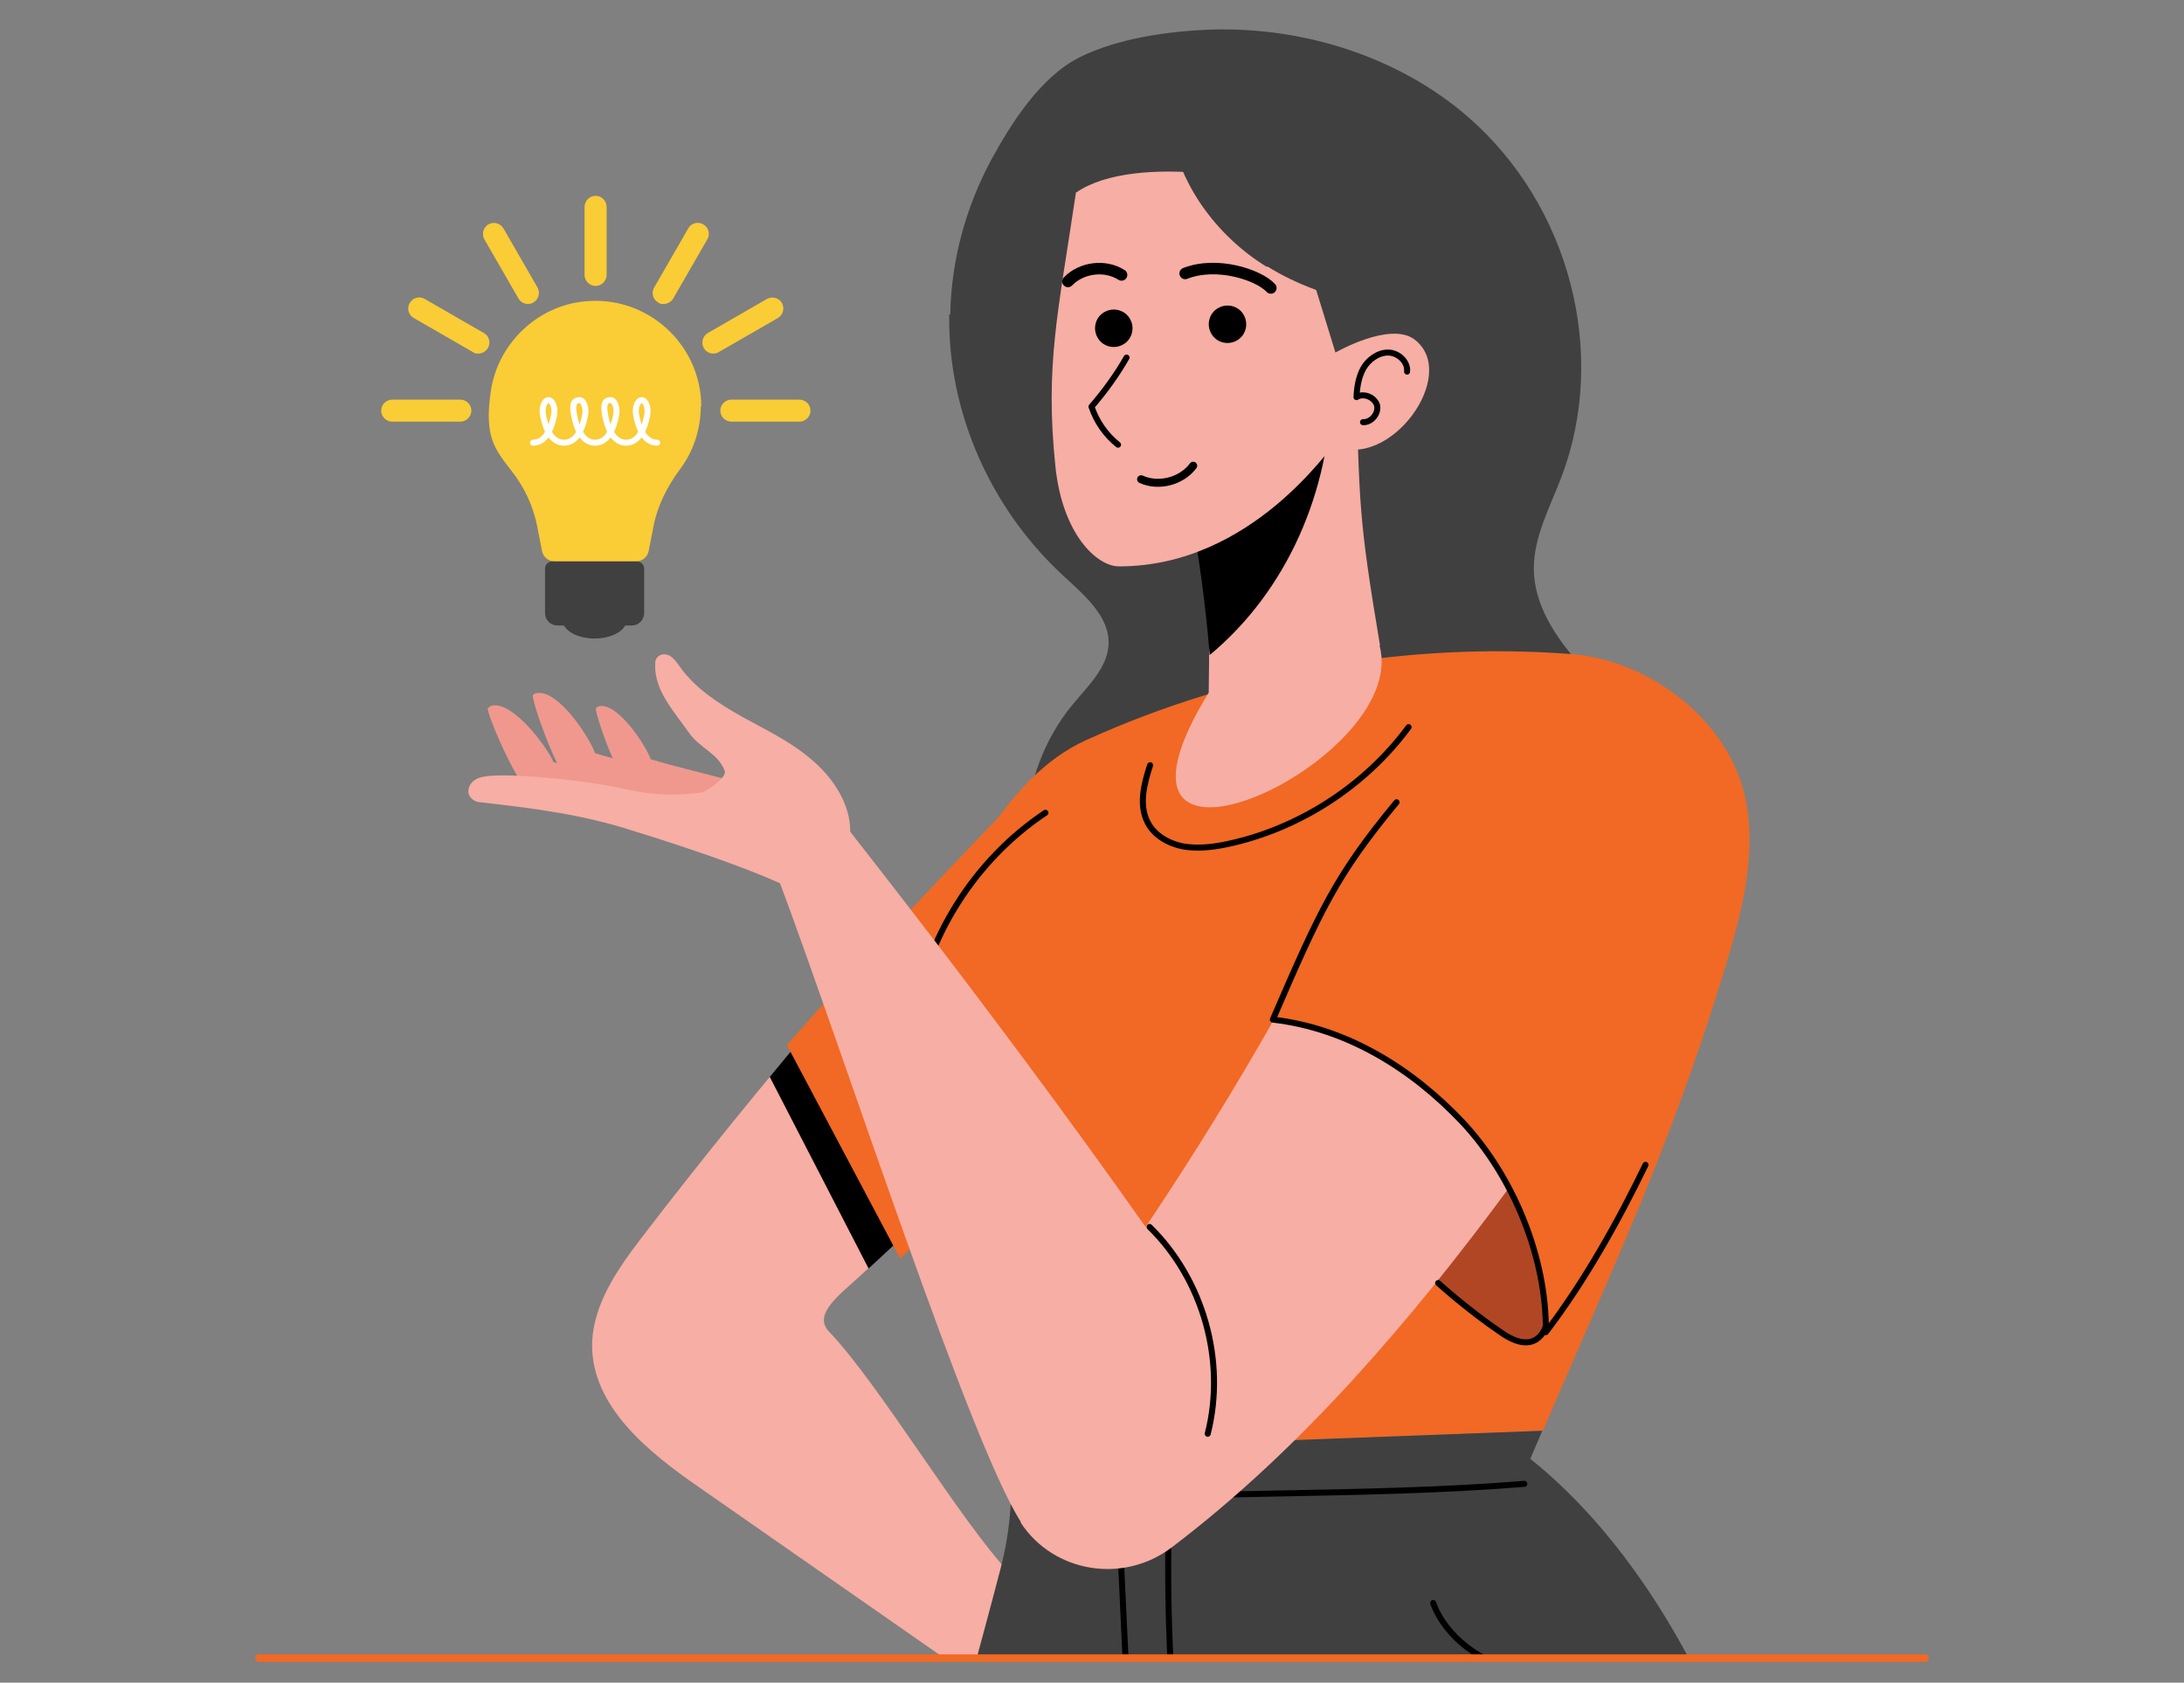 <?xml version="1.0" encoding="UTF-8"?>
<svg id="Layer_1" data-name="Layer 1" xmlns="http://www.w3.org/2000/svg" xmlns:xlink="http://www.w3.org/1999/xlink" version="1.1" viewBox="0 0 436 336">
  <rect x="0" y="0" width="436" height="336" fill="#808080" stroke="none"/>
  <defs>
    <style>
      .cls-1 {
        stroke-width: 1.2px;
      }

      .cls-1, .cls-2, .cls-3, .cls-4, .cls-5, .cls-6 {
        fill: none;
      }

      .cls-1, .cls-3, .cls-4 {
        stroke: #000;
      }

      .cls-1, .cls-3, .cls-4, .cls-5, .cls-6 {
        stroke-linecap: round;
        stroke-linejoin: round;
      }

      .cls-7 {
        clip-path: url(#clippath);
      }

      .cls-2, .cls-8, .cls-9, .cls-10, .cls-11, .cls-12, .cls-13, .cls-14 {
        stroke-width: 0px;
      }

      .cls-8 {
        fill: #404041;
      }

      .cls-3 {
        stroke-width: 1.6px;
      }

      .cls-9 {
        fill: #b14625;
      }

      .cls-10 {
        fill: #f7aea4;
      }

      .cls-11 {
        fill: #facc35;
      }

      .cls-12 {
        fill: #000;
      }

      .cls-13 {
        fill: #f16924;
      }

      .cls-4 {
        stroke-width: 2.3px;
      }

      .cls-14 {
        fill: #f0988e;
      }

      .cls-5 {
        stroke: #f16924;
        stroke-width: 1.5px;
      }

      .cls-6 {
        stroke: #fff;
        stroke-width: 1.2px;
      }
    </style>
    <clipPath id="clippath">
      <rect class="cls-2" x="67.9" y="4.9" width="300.2" height="326.2"/>
    </clipPath>
  </defs>
  <g class="cls-7">
    <g>
      <path class="cls-8" d="M189.5,62.8c-.3,19.3,8.1,38.6,22.7,52.1,4.2,3.9,9.4,8.2,9.1,13.8-.2,4.6-4.1,8.3-7.1,11.9-11.6,14-12.3,34.5-3.6,50.3,8.6,15.8,25.4,26.8,43.6,31.4,25.2,6.3,54.7-.1,71.2-19.2,12.9-15,16.2-37.9,4.9-54.1-4.2-6-10-10.8-14.9-16.3-4.9-5.5-9.2-12-9.2-19.2,0-6.3,3.2-12.2,5.5-18.2,9.4-24.7,1.7-54.4-18.8-72.1-13.7-11.8-32.4-17.8-50.9-17.3-8.6.3-18.7,1.7-26.4,5.5-7.8,3.9-13.6,13-17.6,20.3-5.2,9.6-8.1,20.3-8.3,31.1Z"/>
      <g>
        <g>
          <path class="cls-14" d="M164.9,339c.5,2,.9,4.1,1.4,6.1,1,4.4,1.9,8.9,2.9,13.3,6.7.8,13.5,1.9,20.1,2.7.2-.3.3-.6.5-.9l-1-1.7-1.4-2.4-2.7-4.8c-.7,0-1.4,0-2,0-.9,0-1.8,0-2.7,0-2.2,0-4.3,0-6.4.3.5-2.9-.3-5.8-1.9-8.2-1.6-2.3-3.9-4-6.6-4.7Z"/>
          <path class="cls-14" d="M170.1,337.2c.5,2.2,1,4.3,1.5,6.5.8,3.9,1.6,7.8,2.5,11.6,0,.4.2.9.3,1.3,4.8.6,9.6,1.3,14.5,2,.6,0,1.1.2,1.7.2.3-.7.7-1.4,1-2.1.4-.7.8-1.5,1.1-2.2l-2.8-4.9c-2.4.2-4.8.2-7.2.2-1,0-2,0-3.1.2-.3,0-.6,0-.9,0,1-5.6-3.1-11.5-8.6-12.9Z"/>
          <path class="cls-14" d="M176.5,335.8c1.1,4.7,2.1,9.4,3.1,14.2.1.5.2,1.1.3,1.6.3,1.2.5,2.4.8,3.6,0,0,0,.1,0,.2,2.2.3,4.4.6,6.6.9,1.4.2,2.8.4,4.1.6.4-.7.8-1.5,1.1-2.2,1-2.1,2-4.1,3-6.2-3.5.2-7.1,0-10.6.4.4-2.2,0-4.5-1-6.5-1.5-3.1-4.2-5.5-7.6-6.3Z"/>
          <path class="cls-10" d="M161.6,342.6c1.5,6.4,2.7,13,4.3,19.5,7.1.9,18.4,2,25.5,2.9.7-1.3,12.2-29.2,13.3-40.8.1-1.4.7-2.9,0-4-1-1.5-3.4-1.4-4.9-.3-1.4,1.1-2.1,2.9-2.8,4.6-.7,1.7-.8,2.6-2.3,3.6-5,3.3-8.7,8.4-10.6,14-.8,2.5-1.3,5.1-1.4,7.7,0,.6,0,1.1,0,1.7,0,1.2.1,2.3.3,3.5-.7,0-1.5.1-2.2.2-2.2.1-4.5.1-6.7.2-1.3,0-2.6.1-3.8.2.7-3.9-1-7.8-3.9-10.4-1.3-1.2-2.9-2-4.7-2.5Z"/>
        </g>
        <g>
          <path class="cls-10" d="M204.2,158.2c-26.9,28.2-52.3,57.9-76,88.8-4.9,6.4-9.9,13.5-10,21.6,0,12.2,11,21.2,21.1,28.2,17.9,12.5,35.9,25,53.8,37.5,2.7-5.9,5.9-14.1,8.6-20-10.1-10.7-26-37.7-36.2-48.4-3.3-3.5,2.1-7.3,6.4-11.3,13.6-12.6,27.3-25.2,40.9-37.9"/>
          <path class="cls-12" d="M153.7,215c4.1-5,8.3-10,12.6-14.9l17.9,43.2c-3.6,3.3-7.2,6.7-10.8,10l-19.7-38.2Z"/>
          <path class="cls-13" d="M204.2,158.2l8.6,58.6c-9.5,8.8-23.5,25.7-33.1,34.5l-22.6-42.6c12.3-14.3,34-36.9,47-50.5Z"/>
        </g>
      </g>
      <path class="cls-13" d="M195.5,250.2c-13-12.3-18.3-40.9-11.4-57.5,6.8-16.5,16.4-37.5,32.7-44.9,30.2-13.7,63.8-19.7,96.8-17.2,15.9,1.2,31.8,13.5,34.9,29.1,2.3,11.5-1,23.3-4.4,34.5-10.7,34.9-22.1,58.9-36.1,91.5l-106.4,4c-1.2-12.5-5-24.2-6-39.5Z"/>
      <path class="cls-1" d="M208.7,162.3c-14.1,9.4-23.9,24.9-26.3,41.6-2.5,16.7,2.4,34.4,13.1,47.4"/>
      <g>
        <path class="cls-8" d="M201.5,289.7l106.4-4c-.8,1.9-1.6,3.7-2.4,5.6,33.4,26.8,52.8,80.5,54.6,123.3h-183.3c4.6-37.6,14.3-68.1,22.9-101.2,2.3-8.8,2.5-16.3,1.8-23.7Z"/>
        <path class="cls-1" d="M304.3,296.3c-32,2.6-67.3,1.3-99.2,3.8"/>
        <path class="cls-1" d="M325.5,334.9c-7.5.4-15.2.9-22.5-1.1-7.3-1.9-14.3-6.7-16.9-13.7"/>
        <path class="cls-1" d="M223.2,299.2c.8,16.4,1.5,32.8,2.3,49.1.3,6.4.6,12.9,2.7,18.9,2.1,6,6.4,11.6,12.4,13.8-2.1,11.1-3.3,21.8-2.6,33.1"/>
        <path class="cls-1" d="M233.5,298.7c-.9,23,.3,46.2,3.8,69"/>
      </g>
      <g>
        <path class="cls-11" d="M140,81.2c0-12.4-10.8-22.4-23.5-21-9.4,1-17.1,8.5-18.5,17.8s.8,11.7,4.1,16c2.5,3.2,4.3,6.9,5.1,10.9l1,5.1c.2,1.2,1.3,2.1,2.5,2.1h16.3c1.2,0,2.3-.9,2.5-2.1l1-5.1c.8-4,2.7-7.7,5.1-11,2.7-3.5,4.3-8,4.3-12.8Z"/>
        <g>
          <ellipse class="cls-8" cx="118.7" cy="123.8" rx="6.4" ry="3.7"/>
          <path class="cls-8" d="M110.3,112.1h16.8c.9,0,1.5.7,1.5,1.5v8.8c0,1.4-1.1,2.5-2.5,2.5h-14.8c-1.4,0-2.5-1.1-2.5-2.5v-8.8c0-.9.7-1.5,1.5-1.5Z"/>
        </g>
        <path class="cls-6" d="M131.2,88.4c-2.5,0-3.7-2.8-4.2-5.5-.3-1.5.3-3,1.1-3h0c.8,0,1.4,1.5,1.1,3-.5,2.7-1.7,5.5-4.2,5.5-2.5,0-3.7-2.8-4.2-5.5s.3-3,1.1-3h0c.8,0,1.4,1.5,1.1,3-.5,2.7-1.7,5.5-4.2,5.5-2.5,0-3.7-2.8-4.2-5.5s.3-3,1.1-3h0c.8,0,1.4,1.5,1.1,3-.5,2.7-1.7,5.5-4.2,5.5-2.5,0-3.7-2.8-4.2-5.5-.3-1.5.3-3,1.1-3h0c.8,0,1.4,1.5,1.1,3-.5,2.7-1.7,5.5-4.2,5.5"/>
      </g>
      <g>
        <path class="cls-11" d="M118.9,57.1c-1.2,0-2.2-1-2.2-2.2v-13.6c0-1.2,1-2.2,2.2-2.2s2.2,1,2.2,2.2v13.6c0,1.2-1,2.2-2.2,2.2Z"/>
        <path class="cls-11" d="M105.4,60.7c-.8,0-1.5-.4-1.9-1.1l-6.8-11.8c-.6-1.1-.2-2.4.8-3,1.1-.6,2.4-.2,3,.8l6.8,11.8c.6,1.1.2,2.4-.8,3-.3.2-.7.3-1.1.3Z"/>
        <path class="cls-11" d="M95.5,70.6c-.4,0-.8,0-1.1-.3l-11.8-6.8c-1.1-.6-1.4-2-.8-3,.6-1.1,2-1.4,3-.8l11.8,6.8c1.1.6,1.4,2,.8,3-.4.7-1.2,1.1-1.9,1.1Z"/>
        <path class="cls-11" d="M91.9,84.2h-13.6c-1.2,0-2.2-1-2.2-2.2s1-2.2,2.2-2.2h13.6c1.2,0,2.2,1,2.2,2.2s-1,2.2-2.2,2.2Z"/>
        <path class="cls-11" d="M159.6,84.2h-13.6c-1.2,0-2.2-1-2.2-2.2s1-2.2,2.2-2.2h13.6c1.2,0,2.2,1,2.2,2.2s-1,2.2-2.2,2.2Z"/>
        <path class="cls-11" d="M142.4,70.6c-.8,0-1.5-.4-1.9-1.1-.6-1.1-.2-2.4.8-3l11.8-6.8c1.1-.6,2.4-.2,3,.8.6,1.1.2,2.4-.8,3l-11.8,6.8c-.3.2-.7.3-1.1.3Z"/>
        <path class="cls-11" d="M132.5,60.7c-.4,0-.8,0-1.1-.3-1.1-.6-1.4-2-.8-3l6.8-11.8c.6-1.1,2-1.4,3-.8,1.1.6,1.4,2,.8,3l-6.8,11.8c-.4.7-1.2,1.1-1.9,1.1Z"/>
      </g>
      <g>
        <path class="cls-1" d="M229.6,152.8c-1.2,3.7-2.3,7.9-.5,11.4,1.3,2.6,4.1,4.2,7,4.8,2.9.5,5.8.2,8.7-.4,14.4-3,27.7-11.6,36.4-23.4"/>
        <g>
          <g>
            <path class="cls-10" d="M275.5,128.9c-4.3-25.6-4.1-28-4.8-54.1-13.5,6.5-23.9,14.9-33.2,26.7,3.7,20.1,4.1,16.4,3.8,36.8-27.5,44.9,40.5,13.9,34.1-9.4Z"/>
            <path class="cls-12" d="M237.6,101.6c8-10.4,17-18.1,28.2-24.2-.2,20.7-8.9,40.6-24.3,53.4-.8-9.8-2.1-19.5-3.9-29.2Z"/>
          </g>
          <g>
            <path class="cls-10" d="M214.9,38.4c11.9-8.1,40.6-2.5,48.8,1.5-.7,5.1-2.3,13.6-2.3,13.6l5.2,16.9s10.9-6.3,15.8-2.6c9.1,7-5.1,26.4-16.1,21.1-.5-.2-16.2,24.2-42.9,24.2-4.5,0-11.3-6.5-12.7-19.9-2.1-20.4.5-30.5,4.1-54.8Z"/>
            <path class="cls-1" d="M280.9,74.2c.2-2-1.8-3.8-3.8-3.8-2,0-3.9,1.4-4.9,3.1-1,1.8-1.3,3.8-1.4,5.8,1.4-.9,3.6,0,4.1,1.6.4,1.6-1.1,3.5-2.8,3.4"/>
            <path class="cls-12" d="M241.7,66.4c.9,1.9,3.2,2.6,5,1.7,1.9-.9,2.6-3.2,1.7-5-.9-1.9-3.2-2.6-5-1.7-1.9.9-2.6,3.2-1.7,5Z"/>
            <path class="cls-12" d="M219,67.2c.9,1.9,3.2,2.6,5,1.7,1.9-.9,2.6-3.2,1.7-5-.9-1.9-3.2-2.6-5-1.7-1.9.9-2.6,3.2-1.7,5Z"/>
            <path class="cls-4" d="M253.7,57.5c-2.4-2.6-10.7-5.4-17.1-2.9"/>
            <path class="cls-4" d="M223.9,54.9c-3.3-2.1-8-1.5-10.7,1.3"/>
            <path class="cls-3" d="M227.8,95.7c3.5,1.6,8.1.4,10.4-2.7"/>
            <path class="cls-1" d="M224.9,71.4c-2,3.5-4.4,6.8-7,9.8,1,3,2.9,5.7,5.3,7.6"/>
          </g>
          <path class="cls-8" d="M253,53.2c11.9,7.4,26.5,9.3,40.4,8.4.7,0,1.5-.1,2.1-.6.6-.5.8-1.3.9-2,.4-3.2-.5-6.5-1.5-9.6-2.5-7.6-5.6-15.1-10.7-21.4-5.9-7.3-14.3-12.4-23.4-14.4-6.7-1.5-13.8-1.2-20.4.7-6,1.7-7.6,4-6.9,10.2,1.4,11.9,9.3,22.6,19.4,28.8Z"/>
        </g>
      </g>
      <g>
        <path class="cls-9" d="M305.1,267.9c-1.9.2-3.8-.8-5.4-1.8-17.8-11.2-29.7-29.6-39.9-48-2.5-4.6-5.1-9.4-5.5-14.6,11,.7,21.1,6.5,29.6,13.5,7,5.8,13.3,12.5,17.7,20.4,3,5.3,5.2,11.1,6.2,17.1.6,3.4,2.9,12.9-2.8,13.4Z"/>
        <g>
          <g>
            <path class="cls-14" d="M106,158.4c-2.8-1.5-9.1-16.5-8.6-17,.2-.2.5-.4.8-.5,4.2-.9,11,8.2,12.3,11.3,5.6,1.3,13.8,2.6,19.3,3.9.7.2,1.5.4,1.7,1.1.1.4,0,.8-.1,1.2-.5,1.7-1.1,3.5-1.6,5.2-.1.4-.3.8-.6,1.1-.5.4-1.3.3-1.9.1-7.6-1.8-19.4-5.6-21.3-6.5Z"/>
            <path class="cls-14" d="M113.9,156.3c-2.7-1.6-8-17-7.5-17.5.2-.2.5-.4.8-.4,4.3-.7,10.5,8.9,11.6,12,5.5,1.7,13.6,3.5,19,5.1.7.2,1.5.5,1.7,1.2.1.4,0,.8-.2,1.2-.7,1.7-1.3,3.4-2,5.1-.2.4-.3.8-.7,1.1-.5.4-1.3.2-1.9,0-7.5-2.3-19.1-6.8-20.8-7.8Z"/>
            <path class="cls-14" d="M125.6,156.8c-2.4-1.4-7.1-15-6.6-15.4.2-.2.4-.3.7-.4,3.7-.6,9.2,7.8,10.2,10.6,4.8,1.5,11.9,3.1,16.8,4.5.6.2,1.3.5,1.5,1.1,0,.4,0,.7-.2,1.1-.6,1.5-1.1,3-1.7,4.5-.1.3-.3.7-.6.9-.5.3-1.1.2-1.7,0-6.6-2-16.8-5.9-18.3-6.9Z"/>
            <path class="cls-10" d="M161,179.1c-8.2-5.2-34.3-13.1-34.3-13.1-10.4-3.4-20.3-4.6-30.8-5.8-.8,0-1.7-.5-2.1-1.2-.7-1-.1-2.5.9-3.2,1-.7,2.3-.8,3.5-.9,6-.4,19.5,1.1,25.3,2.4,6.4,1.4,9.7,1.7,16.3,1,1.2-.1,5.3-3.1,4.9-4.3-1.3-3.6-4.9-4.5-7.1-7.6-3-4.3-7-8.5-6.8-13.7,0-.5,0-1,.4-1.4.6-.8,1.8-.8,2.6-.3.8.5,1.4,1.4,1.9,2.1,3.1,4.4,7.8,7.4,12.4,10,4.7,2.6,9.6,4.9,13.7,8.4,4.1,3.4,7.5,8.2,7.9,13.5.4,5.4-3.4,13.1-8.7,14.2Z"/>
          </g>
          <path class="cls-10" d="M203.8,303.9c-10.3-16-35.3-93.4-48.4-128.4l13.4-10.6c16.4,20.9,32.5,42.1,48.1,63.6,4,5.5,7.9,11,11.8,16.5,9.2-13.7,17.8-27.6,25.9-41.9,19.9,3.7,37.4,16.7,46.5,34.3-19.2,26-41.2,51.9-67.2,71.6-9.6,7.3-23.5,5.1-30.1-4.9,0,0,0-.2-.1-.2Z"/>
        </g>
        <path class="cls-1" d="M328.5,232.6c-5.4,11.2-12.3,23.5-19.9,33.4.2-14.8-6.5-31.1-16.6-41.9-10.2-10.8-23.2-18.8-37.9-20.5,9.5-22,12.7-28.9,24.7-43.4"/>
        <path class="cls-1" d="M229.5,245c10.7,10.5,15.3,26.8,11.6,41.3"/>
      </g>
      <path class="cls-1" d="M308.5,265.1s-1.8,5.9-8.8,1c-6.8-4.6-12.6-9.9-12.6-9.9"/>
    </g>
  </g>
  <line class="cls-5" x1="51.7" y1="331.1" x2="384.3" y2="331.1"/>
</svg>